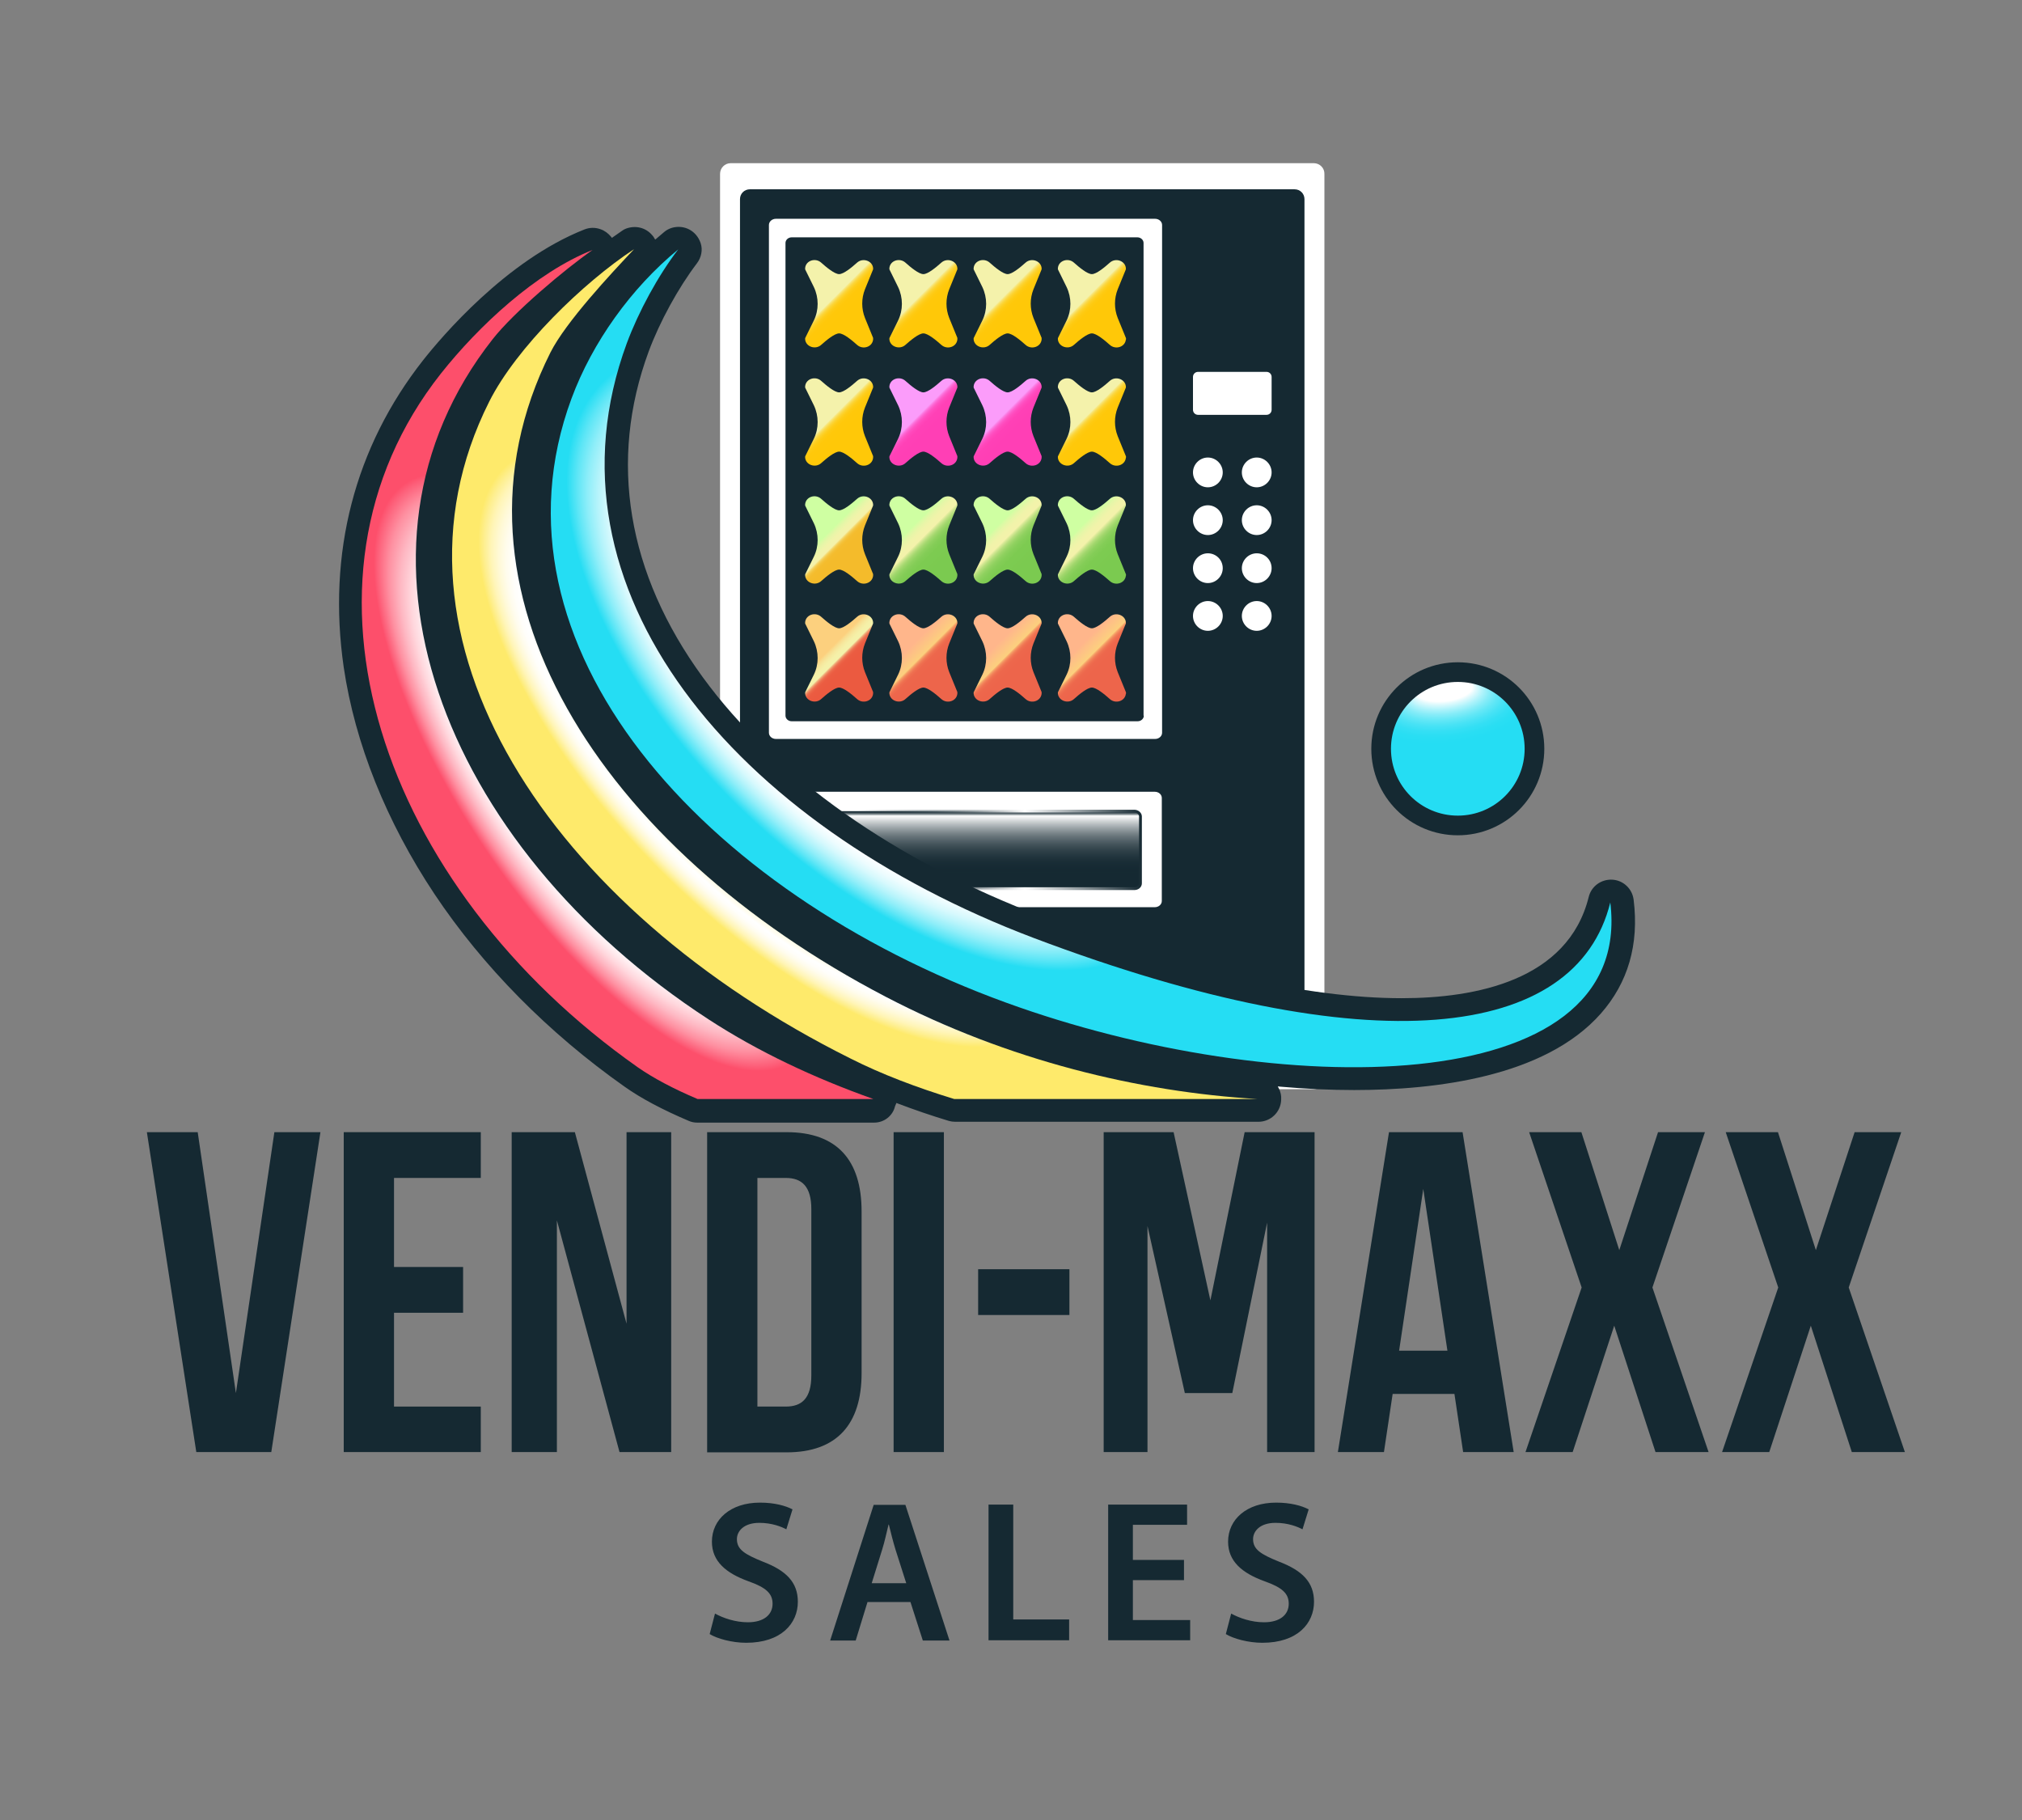 <svg xmlns="http://www.w3.org/2000/svg" xmlns:xlink="http://www.w3.org/1999/xlink" x="0px" y="0px" viewBox="0 0 720 648" style="enable-background:new 0 0 720 648;" xml:space="preserve"><rect x="0" y="0" width="720" height="648" fill="#808080" stroke="none"/><style type="text/css">	.st0{fill:#152932;}	.st1{fill:#FFFFFF;}	.st2{fill:url(#SVGID_1_);stroke:url(#SVGID_00000138573870618661283970000014717960907607606694_);stroke-miterlimit:2;}	.st3{fill:url(#SVGID_00000116920935589634612080000014005097939572235445_);}	.st4{fill:url(#SVGID_00000130641252255010358590000010341829112726698925_);}	.st5{fill:url(#SVGID_00000134964315995213037030000001946035954811936947_);}	.st6{fill:url(#SVGID_00000124853080044841591270000002825981935567249575_);}	.st7{fill:url(#SVGID_00000072996513839519704420000006783747666059839899_);}	.st8{fill:url(#SVGID_00000178908302910280770980000009179846440863720601_);}	.st9{fill:url(#SVGID_00000091708190813242995540000005484108584904514436_);}	.st10{fill:url(#SVGID_00000069385651633816621470000010502083499318456761_);}	.st11{fill:url(#SVGID_00000002380088460566181990000008584728967995016332_);}	.st12{fill:url(#SVGID_00000119828771695441984900000015735463956124311728_);}	.st13{fill:url(#SVGID_00000141447720239377358210000013402813505401544604_);}	.st14{fill:url(#SVGID_00000119077979288759878430000007115580548036683652_);}	.st15{fill:url(#SVGID_00000015319933644992765710000013240932894174284955_);}	.st16{fill:url(#SVGID_00000025405997368577483930000017264568778240569492_);}	.st17{fill:url(#SVGID_00000033366434510098614200000007254146668223331978_);}	.st18{fill:url(#SVGID_00000059295460282349116190000012792232300329984666_);}	.st19{fill:url(#SVGID_00000149366764486995860630000006493075109026094782_);}	.st20{fill:url(#SVGID_00000158017874042555448710000002916026033978662055_);}	.st21{fill:url(#SVGID_00000110438463366206036080000009842713860701260168_);}	.st22{fill:url(#SVGID_00000084524765098574777170000009970285151682665145_);stroke:#152932;stroke-width:7;stroke-miterlimit:2;}</style><g id="machine">	<path class="st0" d="M465.7,71v304.2c0,2-1.6,3.6-3.6,3.6H266c-2,0-3.6-1.6-3.6-3.6V71c0-2,1.6-3.6,3.6-3.6H462  C464,67.3,465.7,69,465.7,71z"></path>	<path class="st1" d="M411.3,77.9h-135c-1.4,0-2.5,1-2.5,2.2v180.8c0,1.2,1.1,2.2,2.5,2.2h135c1.4,0,2.5-1,2.5-2.2V80.1  C413.8,78.9,412.7,77.9,411.3,77.9z M407.3,254.8c0,1.1-1,2-2.2,2H281.9c-1.2,0-2.2-0.9-2.2-2V86.5c0-1.1,1-2,2.2-2h123.1  c1.2,0,2.2,0.9,2.2,2V254.8z"></path>	<path class="st1" d="M467.8,58.1H260.2c-2.1,0-3.8,1.7-3.8,3.8v322.1c0,2.1,1.7,3.8,3.8,3.8h207.6c2.1,0,3.8-1.7,3.8-3.8V62  C471.7,59.9,470,58.1,467.8,58.1z M464.6,375.2c0,2-1.6,3.5-3.5,3.5H267c-2,0-3.5-1.6-3.5-3.5V70.9c0-2,1.6-3.5,3.5-3.5H461  c2,0,3.5,1.6,3.5,3.5V375.2z"></path>	<path class="st1" d="M411.2,281.9h-135c-1.4,0-2.5,1-2.5,2.2v36.7c0,1.2,1.1,2.2,2.5,2.2h135c1.4,0,2.5-1,2.5-2.2v-36.7  C413.7,282.9,412.6,281.9,411.2,281.9z M406.1,314.5c0,1.1-1,1.9-2.2,1.9H282.8c-1.2,0-2.2-0.9-2.2-1.9v-23.8c0-1.1,1-1.9,2.2-1.9  h121.1c1.2,0,2.2,0.9,2.2,1.9V314.5z"></path>	<linearGradient id="SVGID_1_" gradientUnits="userSpaceOnUse" x1="343.382" y1="316.406" x2="343.382" y2="288.753">		<stop offset="0.2" style="stop-color:#152932;stop-opacity:0"></stop>		<stop offset="0.267" style="stop-color:#1E313A;stop-opacity:9.042059e-02"></stop>		<stop offset="0.375" style="stop-color:#36484F;stop-opacity:0.238"></stop>		<stop offset="0.512" style="stop-color:#5E6C72;stop-opacity:0.424"></stop>		<stop offset="0.673" style="stop-color:#959EA2;stop-opacity:0.642"></stop>		<stop offset="0.85" style="stop-color:#DBDEDF;stop-opacity:0.884"></stop>		<stop offset="0.936" style="stop-color:#FFFFFF"></stop>		<stop offset="0.942" style="stop-color:#F3F4F5;stop-opacity:0.907"></stop>		<stop offset="0.953" style="stop-color:#D4D8DA;stop-opacity:0.74"></stop>		<stop offset="0.967" style="stop-color:#A2AAAE;stop-opacity:0.518"></stop>		<stop offset="0.984" style="stop-color:#5E6B72;stop-opacity:0.254"></stop>		<stop offset="1" style="stop-color:#152932;stop-opacity:0"></stop>	</linearGradient>			<linearGradient id="SVGID_00000156579017064378803180000018362323727231956913_" gradientUnits="userSpaceOnUse" x1="280.127" y1="302.579" x2="406.636" y2="302.579">		<stop offset="0.2" style="stop-color:#152932;stop-opacity:0"></stop>		<stop offset="0.242" style="stop-color:#1E313A;stop-opacity:9.042059e-02"></stop>		<stop offset="0.312" style="stop-color:#36484F;stop-opacity:0.238"></stop>		<stop offset="0.4" style="stop-color:#5E6C72;stop-opacity:0.424"></stop>		<stop offset="0.502" style="stop-color:#959EA2;stop-opacity:0.642"></stop>		<stop offset="0.616" style="stop-color:#DBDEDF;stop-opacity:0.884"></stop>		<stop offset="0.67" style="stop-color:#FFFFFF"></stop>		<stop offset="1" style="stop-color:#152932"></stop>	</linearGradient>			<path style="fill:url(#SVGID_1_);stroke:url(#SVGID_00000156579017064378803180000018362323727231956913_);stroke-miterlimit:2;" d="  M406.1,314.5c0,1.1-1,1.9-2.2,1.9H282.8c-1.2,0-2.2-0.9-2.2-1.9v-23.8c0-1.1,1-1.9,2.2-1.9h121.1c1.2,0,2.2,0.9,2.2,1.9V314.5z"></path>			<linearGradient id="SVGID_00000008832355875814310440000010011076918871933325_" gradientUnits="userSpaceOnUse" x1="311.638" y1="121.111" x2="285.93" y2="95.403">		<stop offset="0.399" style="stop-color:#FFC808"></stop>		<stop offset="0.473" style="stop-color:#FFC80A"></stop>		<stop offset="0.5" style="stop-color:#FECA11"></stop>		<stop offset="0.518" style="stop-color:#FECD1C"></stop>		<stop offset="0.534" style="stop-color:#FCD22D"></stop>		<stop offset="0.547" style="stop-color:#FBD743"></stop>		<stop offset="0.558" style="stop-color:#F9DE5F"></stop>		<stop offset="0.569" style="stop-color:#F7E77F"></stop>		<stop offset="0.578" style="stop-color:#F5F0A3"></stop>		<stop offset="0.58" style="stop-color:#F4F2AB"></stop>	</linearGradient>	<path style="fill:url(#SVGID_00000008832355875814310440000010011076918871933325_);" d="M310.9,120.9c-0.3,2.7-3.7,3.7-5.7,1.9  c-1.9-1.7-4.8-4.1-6.4-4.1s-4.5,2.4-6.4,4.1c-2,1.8-5.4,0.7-5.7-1.9c0-0.2,0-0.3,0-0.5l3.1-6.3c1.8-3.7,1.8-8.1,0-11.9l-3.1-6.3  c0-0.2,0-0.3,0-0.5c0.3-2.7,3.7-3.7,5.7-1.9c1.9,1.7,4.8,4.1,6.4,4.1s4.5-2.4,6.4-4.1c2-1.8,5.4-0.7,5.7,1.9c0,0.2,0,0.3,0,0.5  l-2.9,7.1c-1.3,3.3-1.3,6.9,0,10.2l2.9,7.1C310.9,120.6,310.9,120.8,310.9,120.9z"></path>			<linearGradient id="SVGID_00000119830959102661627540000003463724110778677123_" gradientUnits="userSpaceOnUse" x1="341.662" y1="121.111" x2="315.954" y2="95.403">		<stop offset="0.399" style="stop-color:#FFC808"></stop>		<stop offset="0.473" style="stop-color:#FFC80A"></stop>		<stop offset="0.5" style="stop-color:#FECA11"></stop>		<stop offset="0.518" style="stop-color:#FECD1C"></stop>		<stop offset="0.534" style="stop-color:#FCD22D"></stop>		<stop offset="0.547" style="stop-color:#FBD743"></stop>		<stop offset="0.558" style="stop-color:#F9DE5F"></stop>		<stop offset="0.569" style="stop-color:#F7E77F"></stop>		<stop offset="0.578" style="stop-color:#F5F0A3"></stop>		<stop offset="0.58" style="stop-color:#F4F2AB"></stop>	</linearGradient>	<path style="fill:url(#SVGID_00000119830959102661627540000003463724110778677123_);" d="M340.9,120.9c-0.3,2.7-3.7,3.7-5.7,1.9  c-1.9-1.7-4.8-4.1-6.4-4.1c-1.6,0-4.5,2.4-6.4,4.1c-2,1.8-5.4,0.7-5.7-1.9c0-0.2,0-0.3,0-0.5l3.1-6.3c1.8-3.7,1.8-8.1,0-11.9  l-3.1-6.3c0-0.2,0-0.3,0-0.5c0.3-2.7,3.7-3.7,5.7-1.9c1.9,1.7,4.8,4.1,6.4,4.1c1.6,0,4.5-2.4,6.4-4.1c2-1.8,5.4-0.7,5.7,1.9  c0,0.2,0,0.3,0,0.5l-2.9,7.1c-1.3,3.3-1.3,6.9,0,10.2l2.9,7.1C340.9,120.6,340.9,120.8,340.9,120.9z"></path>			<linearGradient id="SVGID_00000004529188423347841720000010753278427498761361_" gradientUnits="userSpaceOnUse" x1="371.686" y1="121.111" x2="345.978" y2="95.403">		<stop offset="0.399" style="stop-color:#FFC808"></stop>		<stop offset="0.473" style="stop-color:#FFC80A"></stop>		<stop offset="0.5" style="stop-color:#FECA11"></stop>		<stop offset="0.518" style="stop-color:#FECD1C"></stop>		<stop offset="0.534" style="stop-color:#FCD22D"></stop>		<stop offset="0.547" style="stop-color:#FBD743"></stop>		<stop offset="0.558" style="stop-color:#F9DE5F"></stop>		<stop offset="0.569" style="stop-color:#F7E77F"></stop>		<stop offset="0.578" style="stop-color:#F5F0A3"></stop>		<stop offset="0.58" style="stop-color:#F4F2AB"></stop>	</linearGradient>	<path style="fill:url(#SVGID_00000004529188423347841720000010753278427498761361_);" d="M370.9,120.9c-0.3,2.7-3.7,3.7-5.7,1.9  c-1.9-1.7-4.8-4.1-6.4-4.1c-1.6,0-4.5,2.4-6.4,4.1c-2,1.8-5.4,0.7-5.7-1.9c0-0.2,0-0.3,0-0.5l3.1-6.3c1.8-3.7,1.8-8.1,0-11.9  l-3.1-6.3c0-0.2,0-0.3,0-0.5c0.3-2.7,3.7-3.7,5.7-1.9c1.9,1.7,4.8,4.1,6.4,4.1c1.6,0,4.5-2.4,6.4-4.1c2-1.8,5.4-0.7,5.7,1.9  c0,0.2,0,0.3,0,0.5l-2.9,7.1c-1.3,3.3-1.3,6.9,0,10.2l2.9,7.1C370.9,120.6,370.9,120.8,370.9,120.9z"></path>			<linearGradient id="SVGID_00000008147064360748390110000011011119724497481873_" gradientUnits="userSpaceOnUse" x1="401.71" y1="121.111" x2="376.002" y2="95.403">		<stop offset="0.399" style="stop-color:#FFC808"></stop>		<stop offset="0.473" style="stop-color:#FFC80A"></stop>		<stop offset="0.5" style="stop-color:#FECA11"></stop>		<stop offset="0.518" style="stop-color:#FECD1C"></stop>		<stop offset="0.534" style="stop-color:#FCD22D"></stop>		<stop offset="0.547" style="stop-color:#FBD743"></stop>		<stop offset="0.558" style="stop-color:#F9DE5F"></stop>		<stop offset="0.569" style="stop-color:#F7E77F"></stop>		<stop offset="0.578" style="stop-color:#F5F0A3"></stop>		<stop offset="0.58" style="stop-color:#F4F2AB"></stop>	</linearGradient>	<path style="fill:url(#SVGID_00000008147064360748390110000011011119724497481873_);" d="M400.9,120.9c-0.3,2.7-3.7,3.7-5.7,1.9  c-1.9-1.7-4.8-4.1-6.4-4.1c-1.6,0-4.5,2.4-6.4,4.1c-2,1.8-5.4,0.7-5.7-1.9c0-0.2,0-0.3,0-0.5l3.1-6.3c1.8-3.7,1.8-8.1,0-11.9  l-3.1-6.3c0-0.2,0-0.3,0-0.5c0.3-2.7,3.7-3.7,5.7-1.9c1.9,1.7,4.8,4.1,6.4,4.1c1.6,0,4.5-2.4,6.4-4.1c2-1.8,5.4-0.7,5.7,1.9  c0,0.2,0,0.3,0,0.5l-2.9,7.1c-1.3,3.3-1.3,6.9,0,10.2l2.9,7.1C401,120.6,401,120.8,400.9,120.9z"></path>			<linearGradient id="SVGID_00000055703343512676965890000008453357633550085290_" gradientUnits="userSpaceOnUse" x1="311.638" y1="163.145" x2="285.93" y2="137.436">		<stop offset="0.399" style="stop-color:#FFC808"></stop>		<stop offset="0.473" style="stop-color:#FFC80A"></stop>		<stop offset="0.5" style="stop-color:#FECA11"></stop>		<stop offset="0.518" style="stop-color:#FECD1C"></stop>		<stop offset="0.534" style="stop-color:#FCD22D"></stop>		<stop offset="0.547" style="stop-color:#FBD743"></stop>		<stop offset="0.558" style="stop-color:#F9DE5F"></stop>		<stop offset="0.569" style="stop-color:#F7E77F"></stop>		<stop offset="0.578" style="stop-color:#F5F0A3"></stop>		<stop offset="0.58" style="stop-color:#F4F2AB"></stop>	</linearGradient>	<path style="fill:url(#SVGID_00000055703343512676965890000008453357633550085290_);" d="M310.9,163c-0.3,2.7-3.7,3.7-5.7,1.9  c-1.9-1.7-4.8-4.1-6.4-4.1s-4.5,2.4-6.4,4.1c-2,1.8-5.4,0.7-5.7-1.9c0-0.2,0-0.3,0-0.5l3.1-6.3c1.8-3.7,1.8-8.1,0-11.9l-3.1-6.3  c0-0.2,0-0.3,0-0.5c0.3-2.7,3.7-3.7,5.7-1.9c1.9,1.7,4.8,4.1,6.4,4.1s4.5-2.4,6.4-4.1c2-1.8,5.4-0.7,5.7,1.9c0,0.2,0,0.3,0,0.5  l-2.9,7.1c-1.3,3.3-1.3,6.9,0,10.2l2.9,7.1C310.9,162.6,310.9,162.8,310.9,163z"></path>			<linearGradient id="SVGID_00000043423194231784838930000006006225862698803874_" gradientUnits="userSpaceOnUse" x1="341.662" y1="163.145" x2="315.954" y2="137.436">		<stop offset="0.399" style="stop-color:#FF3FB5"></stop>		<stop offset="0.482" style="stop-color:#FF41B6"></stop>		<stop offset="0.511" style="stop-color:#FF48BB"></stop>		<stop offset="0.533" style="stop-color:#FE53C4"></stop>		<stop offset="0.55" style="stop-color:#FD64D1"></stop>		<stop offset="0.564" style="stop-color:#FC7AE1"></stop>		<stop offset="0.577" style="stop-color:#FB95F5"></stop>		<stop offset="0.58" style="stop-color:#FB9CFA"></stop>	</linearGradient>	<path style="fill:url(#SVGID_00000043423194231784838930000006006225862698803874_);" d="M340.9,163c-0.3,2.7-3.7,3.7-5.7,1.9  c-1.9-1.7-4.8-4.1-6.4-4.1c-1.6,0-4.5,2.4-6.4,4.1c-2,1.8-5.4,0.7-5.7-1.9c0-0.2,0-0.3,0-0.5l3.1-6.3c1.8-3.7,1.8-8.1,0-11.9  l-3.1-6.3c0-0.2,0-0.3,0-0.5c0.3-2.7,3.7-3.7,5.7-1.9c1.9,1.7,4.8,4.1,6.4,4.1c1.6,0,4.5-2.4,6.4-4.1c2-1.8,5.4-0.7,5.7,1.9  c0,0.2,0,0.3,0,0.5l-2.9,7.1c-1.3,3.3-1.3,6.9,0,10.2l2.9,7.1C340.9,162.6,340.9,162.8,340.9,163z"></path>			<linearGradient id="SVGID_00000160183415738714417520000002666931225333695392_" gradientUnits="userSpaceOnUse" x1="371.686" y1="163.145" x2="345.978" y2="137.436">		<stop offset="0.399" style="stop-color:#FF3FB5"></stop>		<stop offset="0.482" style="stop-color:#FF41B6"></stop>		<stop offset="0.511" style="stop-color:#FF48BB"></stop>		<stop offset="0.533" style="stop-color:#FE53C4"></stop>		<stop offset="0.55" style="stop-color:#FD64D1"></stop>		<stop offset="0.564" style="stop-color:#FC7AE1"></stop>		<stop offset="0.577" style="stop-color:#FB95F5"></stop>		<stop offset="0.58" style="stop-color:#FB9CFA"></stop>	</linearGradient>	<path style="fill:url(#SVGID_00000160183415738714417520000002666931225333695392_);" d="M370.9,163c-0.3,2.7-3.7,3.7-5.7,1.9  c-1.9-1.7-4.8-4.1-6.4-4.1c-1.6,0-4.5,2.4-6.4,4.1c-2,1.8-5.4,0.7-5.7-1.9c0-0.2,0-0.3,0-0.5l3.1-6.3c1.8-3.7,1.8-8.1,0-11.9  l-3.1-6.3c0-0.2,0-0.3,0-0.5c0.3-2.7,3.7-3.7,5.7-1.9c1.9,1.7,4.8,4.1,6.4,4.1c1.6,0,4.5-2.4,6.4-4.1c2-1.8,5.4-0.7,5.7,1.9  c0,0.2,0,0.3,0,0.5l-2.9,7.1c-1.3,3.3-1.3,6.9,0,10.2l2.9,7.1C370.9,162.6,370.9,162.8,370.9,163z"></path>			<linearGradient id="SVGID_00000101797665544818886850000009237867528870067877_" gradientUnits="userSpaceOnUse" x1="401.71" y1="163.145" x2="376.002" y2="137.436">		<stop offset="0.399" style="stop-color:#FFC808"></stop>		<stop offset="0.473" style="stop-color:#FFC80A"></stop>		<stop offset="0.5" style="stop-color:#FECA11"></stop>		<stop offset="0.518" style="stop-color:#FECD1C"></stop>		<stop offset="0.534" style="stop-color:#FCD22D"></stop>		<stop offset="0.547" style="stop-color:#FBD743"></stop>		<stop offset="0.558" style="stop-color:#F9DE5F"></stop>		<stop offset="0.569" style="stop-color:#F7E77F"></stop>		<stop offset="0.578" style="stop-color:#F5F0A3"></stop>		<stop offset="0.58" style="stop-color:#F4F2AB"></stop>	</linearGradient>	<path style="fill:url(#SVGID_00000101797665544818886850000009237867528870067877_);" d="M400.9,163c-0.3,2.7-3.7,3.7-5.7,1.9  c-1.9-1.7-4.8-4.1-6.4-4.1c-1.6,0-4.5,2.4-6.4,4.1c-2,1.8-5.4,0.7-5.7-1.9c0-0.2,0-0.3,0-0.5l3.1-6.3c1.8-3.7,1.8-8.1,0-11.9  l-3.1-6.3c0-0.2,0-0.3,0-0.5c0.3-2.7,3.7-3.7,5.7-1.9c1.9,1.7,4.8,4.1,6.4,4.1c1.6,0,4.5-2.4,6.4-4.1c2-1.8,5.4-0.7,5.7,1.9  c0,0.2,0,0.3,0,0.5l-2.9,7.1c-1.3,3.3-1.3,6.9,0,10.2l2.9,7.1C401,162.6,401,162.8,400.9,163z"></path>			<linearGradient id="SVGID_00000163070715180127903400000002814050389285531814_" gradientUnits="userSpaceOnUse" x1="311.638" y1="205.178" x2="285.93" y2="179.47">		<stop offset="0.391" style="stop-color:#F4BB2B"></stop>		<stop offset="0.439" style="stop-color:#F4BC2D"></stop>		<stop offset="0.456" style="stop-color:#F4BF34"></stop>		<stop offset="0.468" style="stop-color:#F4C43F"></stop>		<stop offset="0.478" style="stop-color:#F4CB50"></stop>		<stop offset="0.487" style="stop-color:#F4D566"></stop>		<stop offset="0.494" style="stop-color:#F4E082"></stop>		<stop offset="0.501" style="stop-color:#F4EEA1"></stop>		<stop offset="0.503" style="stop-color:#F4F2AB"></stop>		<stop offset="0.549" style="stop-color:#F1F3AA"></stop>		<stop offset="0.584" style="stop-color:#E7F6A8"></stop>		<stop offset="0.616" style="stop-color:#D7FCA4"></stop>		<stop offset="0.627" style="stop-color:#CFFFA2"></stop>	</linearGradient>	<path style="fill:url(#SVGID_00000163070715180127903400000002814050389285531814_);" d="M310.9,205c-0.3,2.7-3.7,3.7-5.7,1.9  c-1.9-1.7-4.8-4.1-6.4-4.1s-4.5,2.4-6.4,4.1c-2,1.8-5.4,0.7-5.7-1.9c0-0.2,0-0.3,0-0.5l3.1-6.3c1.8-3.7,1.8-8.1,0-11.9l-3.1-6.3  c0-0.2,0-0.3,0-0.5c0.3-2.7,3.7-3.7,5.7-1.9c1.9,1.7,4.8,4.1,6.4,4.1s4.5-2.4,6.4-4.1c2-1.8,5.4-0.7,5.7,1.9c0,0.2,0,0.3,0,0.5  l-2.9,7.1c-1.3,3.3-1.3,6.9,0,10.2l2.9,7.1C310.9,204.7,310.9,204.8,310.9,205z"></path>			<linearGradient id="SVGID_00000164471782727303832330000011653949666638586045_" gradientUnits="userSpaceOnUse" x1="311.638" y1="247.212" x2="285.93" y2="221.504">		<stop offset="0.391" style="stop-color:#EB5A40"></stop>		<stop offset="0.437" style="stop-color:#EB5C41"></stop>		<stop offset="0.454" style="stop-color:#EC6346"></stop>		<stop offset="0.466" style="stop-color:#EC6E4E"></stop>		<stop offset="0.475" style="stop-color:#ED7F5A"></stop>		<stop offset="0.483" style="stop-color:#EF956A"></stop>		<stop offset="0.491" style="stop-color:#F0B17D"></stop>		<stop offset="0.497" style="stop-color:#F2D093"></stop>		<stop offset="0.503" style="stop-color:#F4F2AB"></stop>		<stop offset="0.545" style="stop-color:#F5F0A8"></stop>		<stop offset="0.578" style="stop-color:#F6E89E"></stop>		<stop offset="0.607" style="stop-color:#F9DC8E"></stop>		<stop offset="0.627" style="stop-color:#FCD07E"></stop>	</linearGradient>	<path style="fill:url(#SVGID_00000164471782727303832330000011653949666638586045_);" d="M310.9,247c-0.3,2.7-3.7,3.7-5.7,1.9  c-1.9-1.7-4.8-4.1-6.4-4.1s-4.5,2.4-6.4,4.1c-2,1.8-5.4,0.7-5.7-1.9c0-0.2,0-0.3,0-0.5l3.1-6.3c1.8-3.7,1.8-8.1,0-11.9l-3.1-6.3  c0-0.2,0-0.3,0-0.5c0.3-2.7,3.7-3.7,5.7-1.9c1.9,1.7,4.8,4.1,6.4,4.1s4.5-2.4,6.4-4.1c2-1.8,5.4-0.7,5.7,1.9c0,0.2,0,0.3,0,0.5  l-2.9,7.1c-1.3,3.3-1.3,6.9,0,10.2l2.9,7.1C310.9,246.7,310.9,246.9,310.9,247z"></path>			<linearGradient id="SVGID_00000059988859711748406420000004469647220184029062_" gradientUnits="userSpaceOnUse" x1="341.662" y1="205.178" x2="315.954" y2="179.47">		<stop offset="0.217" style="stop-color:#7BCA50"></stop>		<stop offset="0.35" style="stop-color:#7DCB51"></stop>		<stop offset="0.398" style="stop-color:#84CD57"></stop>		<stop offset="0.432" style="stop-color:#8FD15F"></stop>		<stop offset="0.46" style="stop-color:#A0D66C"></stop>		<stop offset="0.484" style="stop-color:#B6DE7D"></stop>		<stop offset="0.504" style="stop-color:#D1E691"></stop>		<stop offset="0.523" style="stop-color:#F0F1A8"></stop>		<stop offset="0.525" style="stop-color:#F4F2AB"></stop>		<stop offset="0.578" style="stop-color:#F1F3AA"></stop>		<stop offset="0.619" style="stop-color:#E7F6A8"></stop>		<stop offset="0.656" style="stop-color:#D7FCA4"></stop>		<stop offset="0.669" style="stop-color:#CFFFA2"></stop>	</linearGradient>	<path style="fill:url(#SVGID_00000059988859711748406420000004469647220184029062_);" d="M340.9,205c-0.3,2.7-3.7,3.7-5.7,1.9  c-1.9-1.7-4.8-4.1-6.4-4.1c-1.6,0-4.5,2.4-6.4,4.1c-2,1.8-5.4,0.7-5.7-1.9c0-0.2,0-0.3,0-0.5l3.1-6.3c1.8-3.7,1.8-8.1,0-11.9  l-3.1-6.3c0-0.2,0-0.3,0-0.5c0.3-2.7,3.7-3.7,5.7-1.9c1.9,1.7,4.8,4.1,6.4,4.1c1.6,0,4.5-2.4,6.4-4.1c2-1.8,5.4-0.7,5.7,1.9  c0,0.2,0,0.3,0,0.5l-2.9,7.1c-1.3,3.3-1.3,6.9,0,10.2l2.9,7.1C340.9,204.7,340.9,204.8,340.9,205z"></path>			<linearGradient id="SVGID_00000126323609113255857190000015016389356656591760_" gradientUnits="userSpaceOnUse" x1="341.662" y1="247.212" x2="315.954" y2="221.504">		<stop offset="0.391" style="stop-color:#ED654B"></stop>		<stop offset="0.451" style="stop-color:#ED674C"></stop>		<stop offset="0.473" style="stop-color:#EE6E4F"></stop>		<stop offset="0.488" style="stop-color:#F07955"></stop>		<stop offset="0.501" style="stop-color:#F28A5D"></stop>		<stop offset="0.512" style="stop-color:#F5A067"></stop>		<stop offset="0.521" style="stop-color:#F9BB74"></stop>		<stop offset="0.527" style="stop-color:#FCD07E"></stop>		<stop offset="0.67" style="stop-color:#FFB68B"></stop>	</linearGradient>	<path style="fill:url(#SVGID_00000126323609113255857190000015016389356656591760_);" d="M340.9,247c-0.3,2.7-3.7,3.7-5.7,1.9  c-1.9-1.7-4.8-4.1-6.4-4.1c-1.6,0-4.5,2.4-6.4,4.1c-2,1.8-5.4,0.7-5.7-1.9c0-0.2,0-0.3,0-0.5l3.1-6.3c1.8-3.7,1.8-8.1,0-11.9  l-3.1-6.3c0-0.2,0-0.3,0-0.5c0.3-2.7,3.7-3.7,5.7-1.9c1.9,1.7,4.8,4.1,6.4,4.1c1.6,0,4.5-2.4,6.4-4.1c2-1.8,5.4-0.7,5.7,1.9  c0,0.2,0,0.3,0,0.5l-2.9,7.1c-1.3,3.3-1.3,6.9,0,10.2l2.9,7.1C340.9,246.7,340.9,246.9,340.9,247z"></path>			<linearGradient id="SVGID_00000068665616770263637090000013049134725985465746_" gradientUnits="userSpaceOnUse" x1="371.686" y1="205.178" x2="345.978" y2="179.47">		<stop offset="0.217" style="stop-color:#7BCA50"></stop>		<stop offset="0.35" style="stop-color:#7DCB51"></stop>		<stop offset="0.398" style="stop-color:#84CD57"></stop>		<stop offset="0.432" style="stop-color:#8FD15F"></stop>		<stop offset="0.46" style="stop-color:#A0D66C"></stop>		<stop offset="0.484" style="stop-color:#B6DE7D"></stop>		<stop offset="0.504" style="stop-color:#D1E691"></stop>		<stop offset="0.523" style="stop-color:#F0F1A8"></stop>		<stop offset="0.525" style="stop-color:#F4F2AB"></stop>		<stop offset="0.578" style="stop-color:#F1F3AA"></stop>		<stop offset="0.619" style="stop-color:#E7F6A8"></stop>		<stop offset="0.656" style="stop-color:#D7FCA4"></stop>		<stop offset="0.669" style="stop-color:#CFFFA2"></stop>	</linearGradient>	<path style="fill:url(#SVGID_00000068665616770263637090000013049134725985465746_);" d="M370.9,205c-0.3,2.7-3.7,3.7-5.7,1.9  c-1.9-1.7-4.8-4.1-6.4-4.1c-1.6,0-4.5,2.4-6.4,4.1c-2,1.8-5.4,0.7-5.7-1.9c0-0.2,0-0.3,0-0.5l3.1-6.3c1.8-3.7,1.8-8.1,0-11.9  l-3.1-6.3c0-0.2,0-0.3,0-0.5c0.3-2.7,3.7-3.7,5.7-1.9c1.9,1.7,4.8,4.1,6.4,4.1c1.6,0,4.5-2.4,6.4-4.1c2-1.8,5.4-0.7,5.7,1.9  c0,0.2,0,0.3,0,0.5l-2.9,7.1c-1.3,3.3-1.3,6.9,0,10.2l2.9,7.1C370.9,204.7,370.9,204.8,370.9,205z"></path>			<linearGradient id="SVGID_00000061455632428044517980000008851902045508133263_" gradientUnits="userSpaceOnUse" x1="371.686" y1="247.212" x2="345.978" y2="221.504">		<stop offset="0.391" style="stop-color:#ED654B"></stop>		<stop offset="0.451" style="stop-color:#ED674C"></stop>		<stop offset="0.473" style="stop-color:#EE6E4F"></stop>		<stop offset="0.488" style="stop-color:#F07955"></stop>		<stop offset="0.501" style="stop-color:#F28A5D"></stop>		<stop offset="0.512" style="stop-color:#F5A067"></stop>		<stop offset="0.521" style="stop-color:#F9BB74"></stop>		<stop offset="0.527" style="stop-color:#FCD07E"></stop>		<stop offset="0.67" style="stop-color:#FFB68B"></stop>	</linearGradient>	<path style="fill:url(#SVGID_00000061455632428044517980000008851902045508133263_);" d="M370.9,247c-0.3,2.7-3.7,3.7-5.7,1.9  c-1.9-1.7-4.8-4.1-6.4-4.1c-1.6,0-4.5,2.4-6.4,4.1c-2,1.8-5.4,0.7-5.7-1.9c0-0.2,0-0.3,0-0.5l3.1-6.3c1.8-3.7,1.8-8.1,0-11.9  l-3.1-6.3c0-0.2,0-0.3,0-0.5c0.3-2.7,3.7-3.7,5.7-1.9c1.9,1.7,4.8,4.1,6.4,4.1c1.6,0,4.5-2.4,6.4-4.1c2-1.8,5.4-0.7,5.7,1.9  c0,0.2,0,0.3,0,0.5l-2.9,7.1c-1.3,3.3-1.3,6.9,0,10.2l2.9,7.1C370.9,246.7,370.9,246.9,370.9,247z"></path>			<linearGradient id="SVGID_00000139262048766722619170000016684389547021075891_" gradientUnits="userSpaceOnUse" x1="401.71" y1="205.178" x2="376.002" y2="179.47">		<stop offset="0.217" style="stop-color:#7BCA50"></stop>		<stop offset="0.35" style="stop-color:#7DCB51"></stop>		<stop offset="0.398" style="stop-color:#84CD57"></stop>		<stop offset="0.432" style="stop-color:#8FD15F"></stop>		<stop offset="0.46" style="stop-color:#A0D66C"></stop>		<stop offset="0.484" style="stop-color:#B6DE7D"></stop>		<stop offset="0.504" style="stop-color:#D1E691"></stop>		<stop offset="0.523" style="stop-color:#F0F1A8"></stop>		<stop offset="0.525" style="stop-color:#F4F2AB"></stop>		<stop offset="0.578" style="stop-color:#F1F3AA"></stop>		<stop offset="0.619" style="stop-color:#E7F6A8"></stop>		<stop offset="0.656" style="stop-color:#D7FCA4"></stop>		<stop offset="0.669" style="stop-color:#CFFFA2"></stop>	</linearGradient>	<path style="fill:url(#SVGID_00000139262048766722619170000016684389547021075891_);" d="M400.9,205c-0.3,2.7-3.7,3.7-5.7,1.9  c-1.9-1.7-4.8-4.1-6.4-4.1c-1.6,0-4.5,2.4-6.4,4.1c-2,1.8-5.4,0.7-5.7-1.9c0-0.2,0-0.3,0-0.5l3.1-6.3c1.8-3.7,1.8-8.1,0-11.9  l-3.1-6.3c0-0.2,0-0.3,0-0.5c0.3-2.7,3.7-3.7,5.7-1.9c1.9,1.7,4.8,4.1,6.4,4.1c1.6,0,4.5-2.4,6.4-4.1c2-1.8,5.4-0.7,5.7,1.9  c0,0.2,0,0.3,0,0.5l-2.9,7.1c-1.3,3.3-1.3,6.9,0,10.2l2.9,7.1C401,204.7,401,204.8,400.9,205z"></path>			<linearGradient id="SVGID_00000150084787620258258820000006069253479799874216_" gradientUnits="userSpaceOnUse" x1="401.71" y1="247.212" x2="376.002" y2="221.504">		<stop offset="0.391" style="stop-color:#ED654B"></stop>		<stop offset="0.451" style="stop-color:#ED674C"></stop>		<stop offset="0.473" style="stop-color:#EE6E4F"></stop>		<stop offset="0.488" style="stop-color:#F07955"></stop>		<stop offset="0.501" style="stop-color:#F28A5D"></stop>		<stop offset="0.512" style="stop-color:#F5A067"></stop>		<stop offset="0.521" style="stop-color:#F9BB74"></stop>		<stop offset="0.527" style="stop-color:#FCD07E"></stop>		<stop offset="0.67" style="stop-color:#FFB68B"></stop>	</linearGradient>	<path style="fill:url(#SVGID_00000150084787620258258820000006069253479799874216_);" d="M400.9,247c-0.3,2.7-3.7,3.7-5.7,1.9  c-1.9-1.7-4.8-4.1-6.4-4.1c-1.6,0-4.5,2.4-6.4,4.1c-2,1.8-5.4,0.7-5.7-1.9c0-0.2,0-0.3,0-0.5l3.1-6.3c1.8-3.7,1.8-8.1,0-11.9  l-3.1-6.3c0-0.2,0-0.3,0-0.5c0.3-2.7,3.7-3.7,5.7-1.9c1.9,1.7,4.8,4.1,6.4,4.1c1.6,0,4.5-2.4,6.4-4.1c2-1.8,5.4-0.7,5.7,1.9  c0,0.2,0,0.3,0,0.5l-2.9,7.1c-1.3,3.3-1.3,6.9,0,10.2l2.9,7.1C401,246.7,401,246.9,400.9,247z"></path>	<path class="st1" d="M451,147.7h-24.4c-1,0-1.8-0.8-1.8-1.8v-11.7c0-1,0.8-1.8,1.8-1.8H451c1,0,1.8,0.8,1.8,1.8v11.7  C452.8,146.9,452,147.7,451,147.7z M430.1,162.9c-2.9,0-5.3,2.4-5.3,5.3s2.4,5.3,5.3,5.3s5.3-2.4,5.3-5.3S433,162.9,430.1,162.9z   M447.5,162.9c-2.9,0-5.3,2.4-5.3,5.3s2.4,5.3,5.3,5.3s5.3-2.4,5.3-5.3S450.4,162.9,447.5,162.9z M430.1,179.9  c-2.9,0-5.3,2.4-5.3,5.3c0,2.9,2.4,5.3,5.3,5.3s5.3-2.4,5.3-5.3C435.4,182.3,433,179.9,430.1,179.9z M447.5,179.9  c-2.9,0-5.3,2.4-5.3,5.3c0,2.9,2.4,5.3,5.3,5.3s5.3-2.4,5.3-5.3C452.8,182.3,450.4,179.9,447.5,179.9z M430.1,197  c-2.9,0-5.3,2.4-5.3,5.3c0,2.9,2.4,5.3,5.3,5.3s5.3-2.4,5.3-5.3C435.4,199.3,433,197,430.1,197z M447.5,197c-2.9,0-5.3,2.4-5.3,5.3  c0,2.9,2.4,5.3,5.3,5.3s5.3-2.4,5.3-5.3C452.8,199.3,450.4,197,447.5,197z M430.1,214c-2.9,0-5.3,2.4-5.3,5.3  c0,2.9,2.4,5.3,5.3,5.3s5.3-2.4,5.3-5.3C435.4,216.4,433,214,430.1,214z M447.5,214c-2.9,0-5.3,2.4-5.3,5.3c0,2.9,2.4,5.3,5.3,5.3  s5.3-2.4,5.3-5.3C452.8,216.4,450.4,214,447.5,214z"></path>	<path class="st0" d="M318.7,393.9c-0.8,3.4-3.9,5.8-7.4,5.8h-63.1c-1,0-2-0.2-2.9-0.6c-9.2-3.9-17-8-22.9-12.2  c-27.1-19.1-50.5-42.8-67.7-68.6c-17.1-25.7-28.3-53.6-32.3-80.7c-5.9-40.6,3.9-78.4,28.3-109.4c6.4-8.1,29.5-35.5,57.4-46.5  c1.8-0.7,3.7-0.8,5.7-0.1c1.5,0.5,2.8,1.5,3.8,2.7l0.3,0.4l0.4-0.3c1.1-0.8,2.2-1.5,3.3-2.3c0.4-0.3,0.8-0.5,1.3-0.7  c3.5-1.3,7.1-0.3,9.3,2.3c0.3,0.3,0.6,0.7,0.8,1.1l0.3,0.5l0.5-0.4c0.9-0.8,1.8-1.5,2.7-2.3c0.8-0.7,1.8-1.2,2.8-1.5  c4.3-1.2,8.7,1,10.2,5.5c0.8,2.4,0.2,5.1-1.3,7.1c-6.7,8.8-13.3,20.9-17.2,31.4c-14.4,39-7.7,79.1,19.3,116.1  c25.7,35.2,68.7,65.5,120.9,85.2c50.2,19,94.5,29,127.9,29c26.3,0,59.2-6.3,66.6-36c0.9-3.8,4.4-6.4,8.4-6.2  c3.9,0.2,7.1,3.2,7.6,7.1c2,16-2,29.6-11.7,40.6c-19.9,22.5-58.7,27.2-87.8,27.2c-8.4,0-17.3-0.4-26.3-1.2l-0.9-0.1l0.4,0.8  c0.6,1.2,0.9,2.5,0.8,3.9c-0.1,4.4-3.7,7.9-8.1,7.9h-108c-0.7,0-1.5-0.1-2.2-0.3c-6.3-1.9-12.4-4-18.2-6.2l-0.5-0.2L318.7,393.9z"></path>			<radialGradient id="SVGID_00000140012959934433405250000001229169137120235706_" cx="213.855" cy="274.807" r="325.747" gradientTransform="matrix(0.56 0.828 -0.329 0.223 184.361 36.545)" gradientUnits="userSpaceOnUse">		<stop offset="0" style="stop-color:#FD4F6B"></stop>		<stop offset="0.107" style="stop-color:#FD516D"></stop>		<stop offset="0.145" style="stop-color:#FD5872"></stop>		<stop offset="0.172" style="stop-color:#FD637C"></stop>		<stop offset="0.195" style="stop-color:#FD748A"></stop>		<stop offset="0.214" style="stop-color:#FE8A9D"></stop>		<stop offset="0.23" style="stop-color:#FEA6B4"></stop>		<stop offset="0.246" style="stop-color:#FEC6CF"></stop>		<stop offset="0.259" style="stop-color:#FFEAEE"></stop>		<stop offset="0.266" style="stop-color:#FFFFFF"></stop>		<stop offset="0.281" style="stop-color:#FFFAFB"></stop>		<stop offset="0.299" style="stop-color:#FFEDF0"></stop>		<stop offset="0.317" style="stop-color:#FFD7DD"></stop>		<stop offset="0.336" style="stop-color:#FEB8C3"></stop>		<stop offset="0.356" style="stop-color:#FE90A1"></stop>		<stop offset="0.375" style="stop-color:#FD5F79"></stop>		<stop offset="0.381" style="stop-color:#FD4F6B"></stop>	</radialGradient>	<path style="fill:url(#SVGID_00000140012959934433405250000001229169137120235706_);" d="M157,133c13.4-16.9,33.8-36,54-44  c-9.8,6.8-28.1,22.2-35.6,31.8c-58.5,74.3-18.6,180,77,242.2c17.7,11.5,37.5,20.8,58.6,28.3h-62.6c-8.5-3.6-15.7-7.4-21.3-11.3  C135.7,315.7,98.4,207.2,157,133z"></path>			<radialGradient id="SVGID_00000036931759650071767340000003723454338434503093_" cx="276.459" cy="265.348" r="300.621" gradientTransform="matrix(0.699 0.715 -0.315 0.307 166.697 -13.935)" gradientUnits="userSpaceOnUse">		<stop offset="0" style="stop-color:#FEEA6B"></stop>		<stop offset="0.165" style="stop-color:#FEEA6D"></stop>		<stop offset="0.225" style="stop-color:#FEEB74"></stop>		<stop offset="0.267" style="stop-color:#FEED7F"></stop>		<stop offset="0.301" style="stop-color:#FEEF90"></stop>		<stop offset="0.331" style="stop-color:#FEF2A6"></stop>		<stop offset="0.357" style="stop-color:#FFF6C2"></stop>		<stop offset="0.38" style="stop-color:#FFFBE1"></stop>		<stop offset="0.397" style="stop-color:#FFFFFF"></stop>		<stop offset="0.407" style="stop-color:#FFFEFA"></stop>		<stop offset="0.417" style="stop-color:#FFFCED"></stop>		<stop offset="0.428" style="stop-color:#FFF9D7"></stop>		<stop offset="0.44" style="stop-color:#FFF5B8"></stop>		<stop offset="0.451" style="stop-color:#FEEF90"></stop>		<stop offset="0.46" style="stop-color:#FEEA6B"></stop>	</radialGradient>	<path style="fill:url(#SVGID_00000036931759650071767340000003723454338434503093_);" d="M174.2,143c9.7-19.3,33.5-42.4,51.6-54.3  c-8.2,8.7-24.3,25.9-29.8,36.8c-42.4,84.5,18.3,176.7,119.4,229.4c43.7,22.8,90.4,33.9,132.4,36.4h-108  c-13.4-4.1-25.8-8.8-36.9-14.4C196.1,323.7,131.7,227.5,174.2,143z"></path>			<radialGradient id="SVGID_00000084529396037203114130000015646705987456716216_" cx="314.331" cy="234.36" r="247.31" gradientTransform="matrix(0.714 0.7 -0.369 0.376 176.338 -73.88)" gradientUnits="userSpaceOnUse">		<stop offset="0" style="stop-color:#25DDF3"></stop>		<stop offset="0.17" style="stop-color:#27DDF3"></stop>		<stop offset="0.231" style="stop-color:#2EDEF3"></stop>		<stop offset="0.274" style="stop-color:#39E0F4"></stop>		<stop offset="0.309" style="stop-color:#4AE3F5"></stop>		<stop offset="0.339" style="stop-color:#60E6F6"></stop>		<stop offset="0.366" style="stop-color:#7CEBF8"></stop>		<stop offset="0.39" style="stop-color:#9CF0FA"></stop>		<stop offset="0.412" style="stop-color:#C2F5FC"></stop>		<stop offset="0.432" style="stop-color:#EBFCFE"></stop>		<stop offset="0.441" style="stop-color:#FFFFFF"></stop>		<stop offset="0.456" style="stop-color:#FAFEFF"></stop>		<stop offset="0.473" style="stop-color:#EDFCFE"></stop>		<stop offset="0.491" style="stop-color:#D7F9FD"></stop>		<stop offset="0.509" style="stop-color:#B8F4FB"></stop>		<stop offset="0.528" style="stop-color:#90EEF9"></stop>		<stop offset="0.547" style="stop-color:#5FE6F6"></stop>		<stop offset="0.566" style="stop-color:#26DDF3"></stop>		<stop offset="0.566" style="stop-color:#25DDF3"></stop>	</radialGradient>	<path style="fill:url(#SVGID_00000084529396037203114130000015646705987456716216_);" d="M573.4,321.3  c8.7,71-119.1,70.6-215.1,35.7C250.1,317.7,171,229.7,203.5,141.9c7.4-20,21.3-39.4,38-53.1c-7.2,9.4-14.1,22.1-18.3,33.4  c-32.4,87.8,38.5,171.5,145,211.8C488.2,379.3,561.3,370.4,573.4,321.3z"></path>			<radialGradient id="SVGID_00000119807332158740223460000013622392666886032274_" cx="519.069" cy="266.578" r="25.676" fx="493.425" fy="267.85" gradientTransform="matrix(0.109 0.994 -2.386 0.261 1098.582 -319.021)" gradientUnits="userSpaceOnUse">		<stop offset="0" style="stop-color:#FFFFFF"></stop>		<stop offset="0.163" style="stop-color:#FFFFFF"></stop>		<stop offset="0.182" style="stop-color:#E2FAFD"></stop>		<stop offset="0.219" style="stop-color:#B0F3FB"></stop>		<stop offset="0.256" style="stop-color:#86ECF8"></stop>		<stop offset="0.294" style="stop-color:#63E7F6"></stop>		<stop offset="0.333" style="stop-color:#48E2F5"></stop>		<stop offset="0.372" style="stop-color:#34DFF4"></stop>		<stop offset="0.411" style="stop-color:#29DEF3"></stop>		<stop offset="0.453" style="stop-color:#25DDF3"></stop>	</radialGradient>			<path style="fill:url(#SVGID_00000119807332158740223460000013622392666886032274_);stroke:#152932;stroke-width:7;stroke-miterlimit:2;" d="  M546.4,266.6c0,15.1-12.2,27.3-27.3,27.3s-27.3-12.2-27.3-27.3c0-15.1,12.2-27.3,27.3-27.3S546.4,251.5,546.4,266.6z"></path></g><g id="Layer_5">	<g>		<g id="text_00000052812133797164728240000016358658424312173997_">			<g>				<path class="st0" d="M84,496l13.7-92.9h16.4L96.6,517H69.9L52.3,403.1h18.1L84,496z"></path>				<path class="st0" d="M140.3,451.1h24.6v16.3h-24.6v33.4h30.9V517h-48.8V403.1h48.8v16.3h-30.9V451.1z"></path>				<path class="st0" d="M198.3,434.5V517h-16.1V403.1h22.5l18.4,68.2v-68.2h15.9V517h-18.4L198.3,434.5z"></path>				<path class="st0" d="M251.8,403.1h28.3c17.9,0,26.7,9.9,26.7,28.2v57.6c0,18.2-8.8,28.2-26.7,28.2h-28.3V403.1z M269.7,419.4     v81.4h10.1c5.7,0,9.1-2.9,9.1-11.1v-59.2c0-8.1-3.4-11.1-9.1-11.1H269.7z"></path>				<path class="st0" d="M318.2,403.1h17.9V517h-17.9V403.1z"></path>				<path class="st0" d="M348.3,451.9h32.5v16.3h-32.5V451.9z"></path>				<path class="st0" d="M431,463l12.2-59.9h24.9V517h-16.9v-81.7L438.8,496h-16.9l-13.3-59.5V517h-15.6V403.1h24.9L431,463z"></path>				<path class="st0" d="M539,517H521l-3.1-20.7h-22l-3.1,20.7h-16.4l18.2-113.9h26.2L539,517z M498.2,480.9h17.2l-8.6-57.6     L498.2,480.9z"></path>				<path class="st0" d="M607.1,403.1l-18.7,55.3l20,58.6h-18.9L574.8,472L560,517h-16.8l20-58.6l-18.7-55.3h18.6l13.5,42l13.8-42     H607.1z"></path>				<path class="st0" d="M677,403.1l-18.7,55.3l20,58.6h-18.9L644.8,472L630,517h-16.8l20-58.6l-18.7-55.3h18.6l13.5,42l13.8-42H677     z"></path>			</g>		</g>		<g id="sales_00000128465470780316015010000000484014395668704647_">			<g>				<path class="st0" d="M254.6,574.5c2.9,1.6,7.2,3.1,11.7,3.1c5.7,0,8.8-2.7,8.8-6.6c0-3.7-2.4-5.8-8.6-8c-8-2.9-13-7.1-13-14.1     c0-7.9,6.6-13.9,17.1-13.9c5.2,0,9.1,1.1,11.6,2.4l-2.2,7.1c-1.7-0.9-5.1-2.3-9.6-2.3c-5.6,0-8,3-8,5.8c0,3.7,2.8,5.4,9.2,8     c8.4,3.2,12.5,7.4,12.5,14.3c0,7.7-5.9,14.6-18.4,14.6c-5.1,0-10.4-1.5-13-3.1L254.6,574.5z"></path>				<path class="st0" d="M308.9,570.4l-4.2,13.7h-9.1l15.5-48.3h11.3l15.7,48.3h-9.5l-4.4-13.7H308.9z M322.7,563.7l-3.8-11.9     c-0.9-2.9-1.7-6.2-2.4-9h-0.1c-0.7,2.8-1.4,6.2-2.3,9l-3.7,11.9H322.7z"></path>				<path class="st0" d="M352,535.7h8.8v40.9h19.9v7.4H352V535.7z"></path>				<path class="st0" d="M421.6,562.6h-18.2v14.2h20.4v7.2h-29.2v-48.3h28.1v7.2h-19.3v12.5h18.2V562.6z"></path>				<path class="st0" d="M438.4,574.5c2.9,1.6,7.2,3.1,11.7,3.1c5.7,0,8.8-2.7,8.8-6.6c0-3.7-2.4-5.8-8.6-8c-8-2.9-13-7.1-13-14.1     c0-7.9,6.6-13.9,17.1-13.9c5.2,0,9.1,1.1,11.6,2.4l-2.2,7.1c-1.7-0.9-5.1-2.3-9.6-2.3c-5.6,0-8,3-8,5.8c0,3.7,2.8,5.4,9.2,8     c8.4,3.2,12.5,7.4,12.5,14.3c0,7.7-5.9,14.6-18.4,14.6c-5.1,0-10.4-1.5-13-3.1L438.4,574.5z"></path>			</g>		</g>	</g></g></svg>